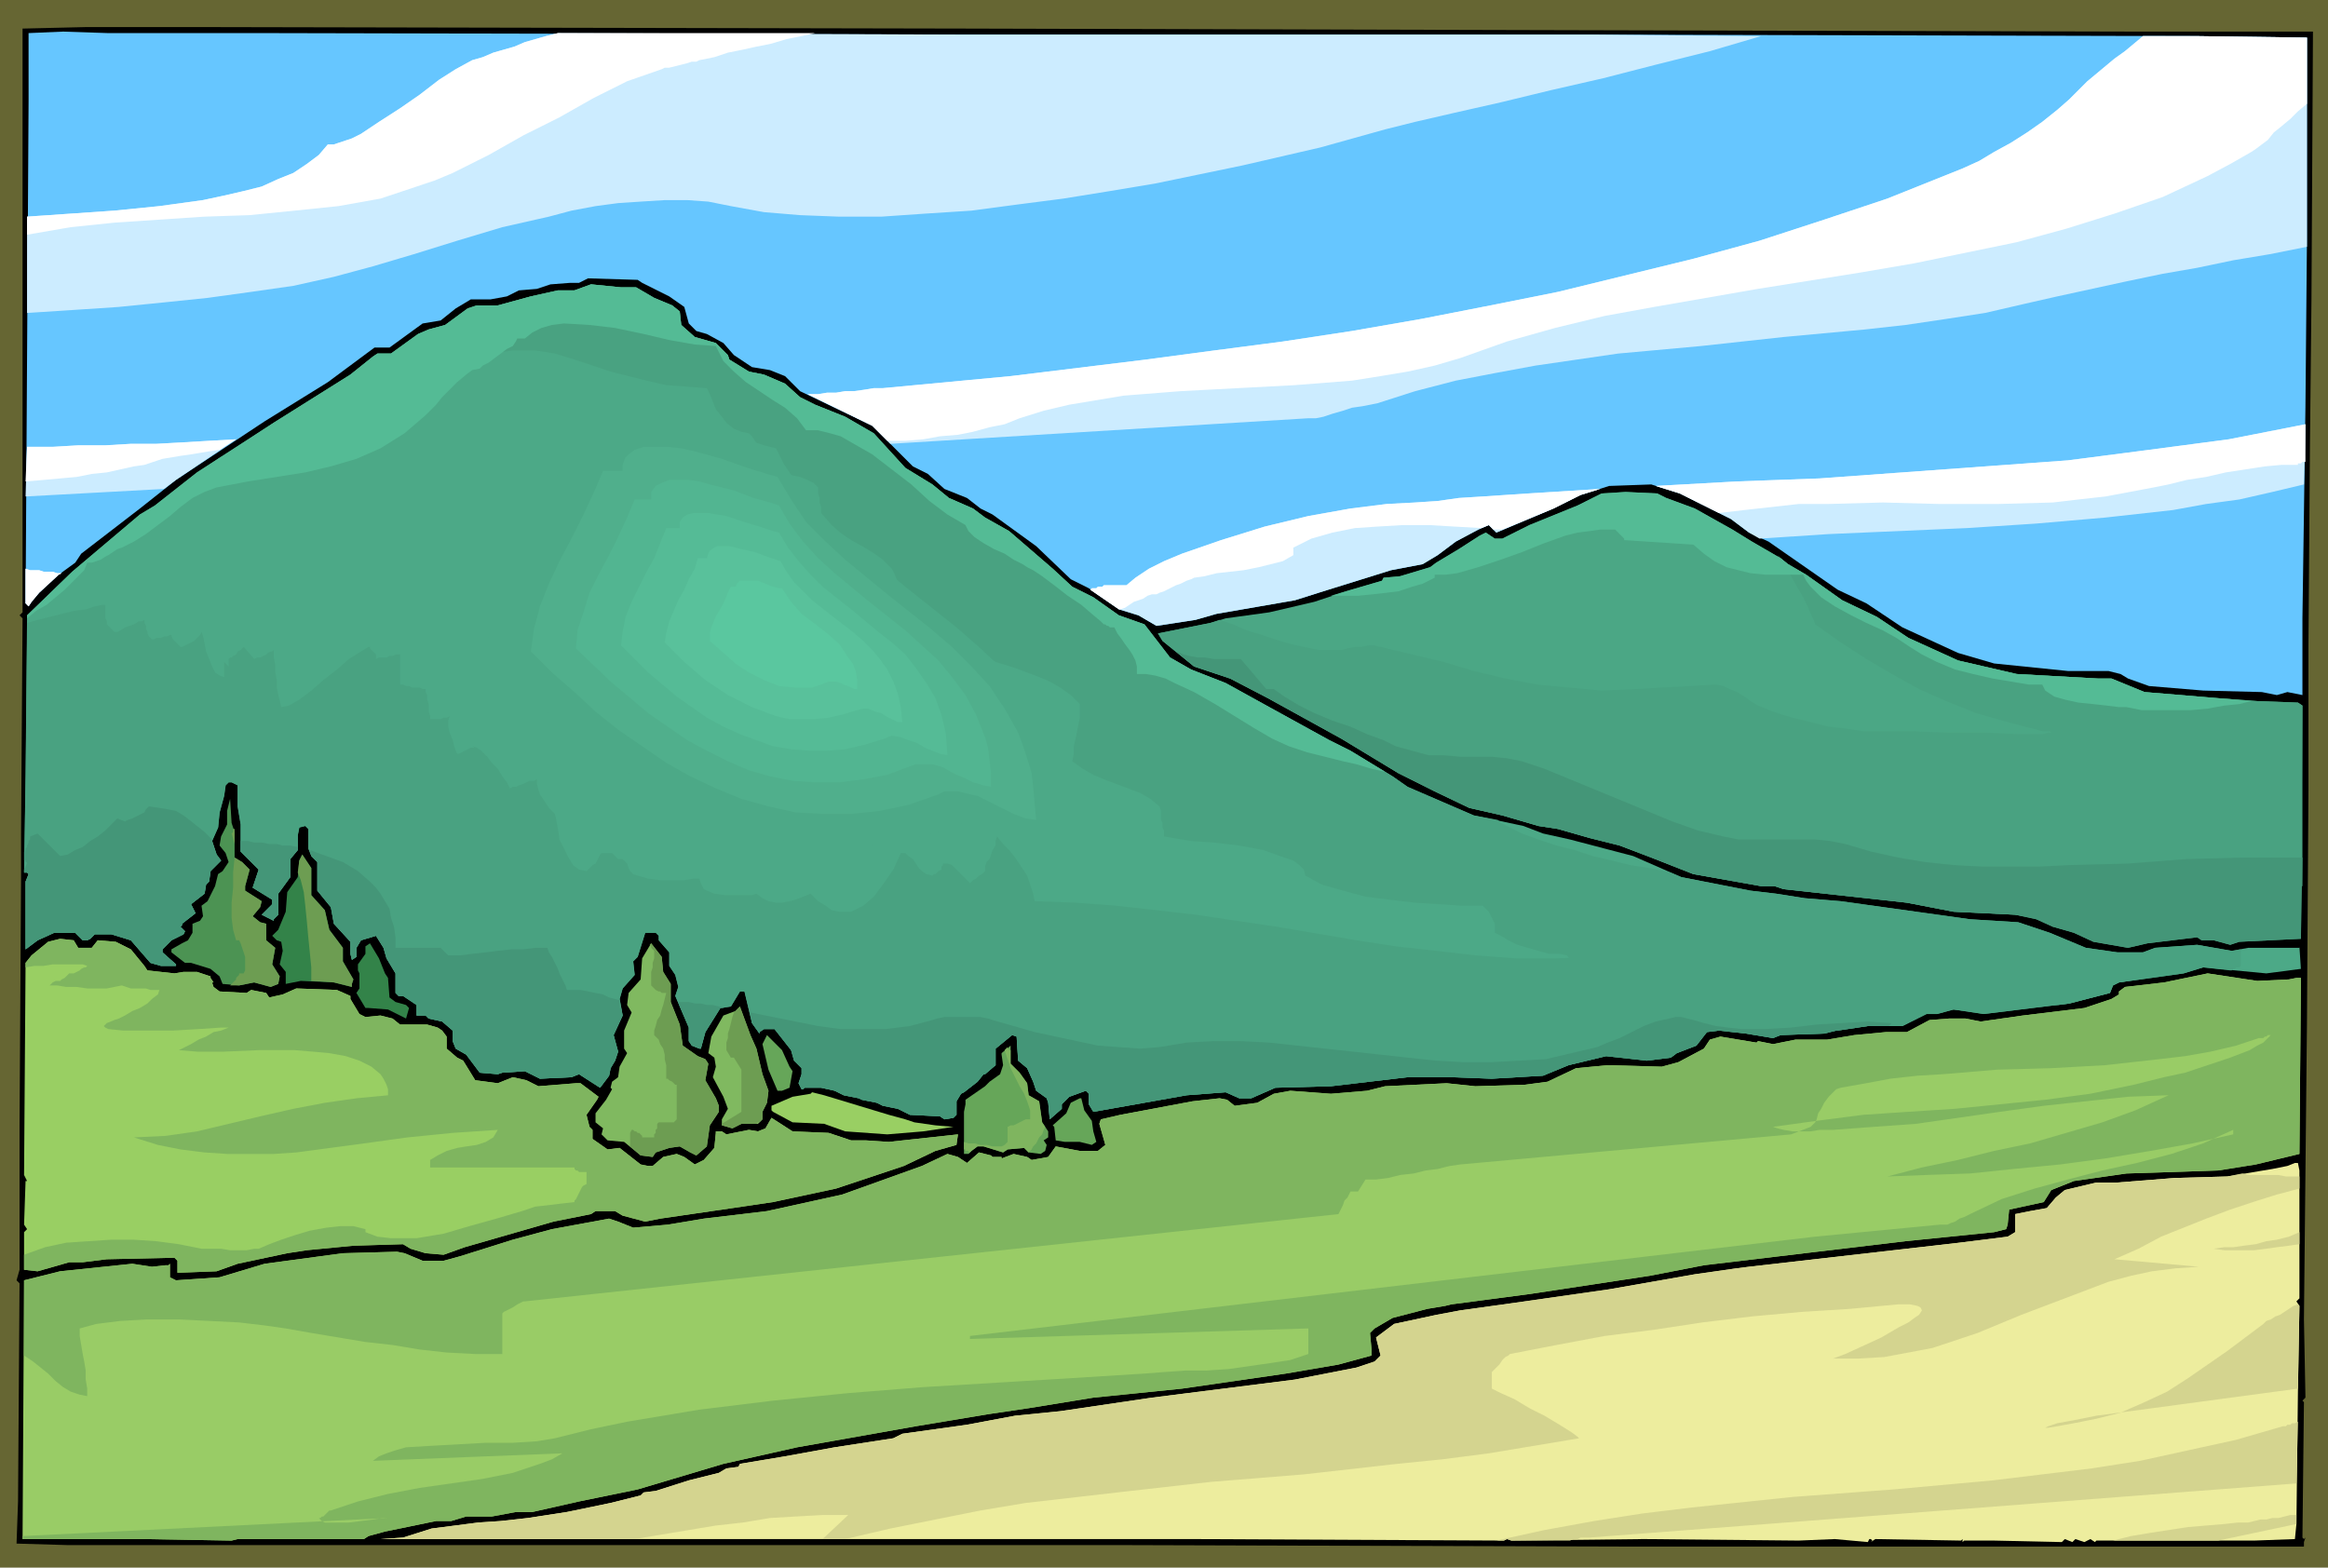 <svg xmlns="http://www.w3.org/2000/svg" fill-rule="evenodd" height="3.473in" preserveAspectRatio="none" stroke-linecap="round" viewBox="0 0 1548 1042" width="5.157in"><style>.pen1{stroke:none}.brush4{fill:#4ca987}.brush5{fill:#49a281}.brush8{fill:#338349}.brush9{fill:#99cf63}.brush10{fill:#80b960}.brush12{fill:#66a659}.brush14{fill:#449678}.brush17{fill:#7fb55f}</style><path class="pen1" style="fill:#663" d="M0 0h1548v1042H0V0z"/><path class="pen1" style="fill:#000" d="m642 19 379 1 400 1h117l-1 178-1 96-1 134v96l-1 156-2 196 1 52-2 2 1 1-1 90 1 1 1-1-1 3v3h-454l-334-1H45l-34-1 1-28 1-145-2-2 2-7v-96l1-163v-30l1-144-2-2 2-2V19l42-1h84l501 1z"/><path class="pen1" style="fill:#66c6ff" d="m180 22 456 1h423l401 1 74 1v135l-1 111-2 140v51l-10-2-7 2-10-2-39-1-36-3-14-5-5-3-8-2h-27l-49-5-24-7-37-17-24-16-19-9-46-32-13-6-12-9-34-17-19-6-28 1-19 6-18 9-38 16-5-5-7 3-15 8-12 9-10 6-21 4-45 14-19 6-52 9-14 4-26 4-12-7-13-4-20-14-12-6-23-22-29-21-8-4-9-7-15-6-11-10-10-5-27-27-48-23-10-10-10-4-12-2-12-8-7-8-11-6-7-2-5-5-3-11-10-7-18-9-3-2-33-1-6 3h-6l-13 1-9 3-12 1-8 4-11 2h-13l-10 6-10 8-12 2-22 16h-10l-31 23-42 26-59 39-24 19-39 30-4 6-11 8-13 12-5 6-2 3-2-2 2-335V22l23-1 30 1h108z"/><path class="pen1 brush4" d="m423 191 12 7 12 5 5 4 1 9 9 8 14 4 8 8 1 3 13 8 10 2 14 6 10 9 10 5 20 8 19 11 21 23 18 11 11 9 16 7 8 6 16 9 29 25 13 12 14 7 17 12 17 6 17 22 14 8 23 9 29 16 40 22 14 7 28 17 10 7 44 19 33 7 13 5 18 4 42 11 32 14 46 9 17 2 19 3 24 2 86 12 32 2 21 7 24 10 21 3h17l8-3 28-2 23 4 11-2h34v-1l1 15-23 3-42-4-13 4-43 6-4 2-2 5-27 7-57 7-20-3-11 3h-7l-16 8h-23l-20 3h-1l-8 2-29 1-5 2-18-3-18-2-8 1-7 9-13 5-4 3-16 2-27-3-25 6-17 7-34 2-27-1h-29l-51 6-37 1-16 7h-8l-9-4-26 2-45 8-17 3-3-5v-7l-2-2-11 4-5 5v3l-8 7-1-11-1-3-7-5-2-6-4-9-6-5-1-16-3-1-11 9v11l-7 6h-1l-4 5-9 7-2 1-3 5v9l-2 2-6 1-3-2-20-1-8-4-10-2-4-2-10-2-2-1-10-2-6-3-9-2h-11l-1 1h-1l-2-4 2-6v-4l-5-5-2-7-11-14h-7l-3 2v1l-5-7-5-21h-3l-6 10-7 1-10 16-3 11h-1l-5-2-2-3v-9l-6-14-3-7 2-6-2-8-4-6v-9l-7-8v-3l-2-2h-7l-5 16-3 3 1 9-8 9-2 7 2 11-6 13 3 11-2 6-3 5-1 5-6 8-14-9-5 2-21 1-10-5-15 1-3 1-12-1-9-12-7-4-2-5v-7l-7-6-9-2-2-2h-6v-7l-9-6h-3l-2-2v-13l-6-10-2-7-5-8-10 3-3 5v6l-3 2-1-4v-8l-11-12-2-11-9-11v-19l-4-4-2-5v-13l-2-2-4 1-1 5v10l-5 6v12l-8 11v14l-2 2-1 1v1l-8-4 7-7v-3l-13-8 4-12-12-12v-18l-2-12v-14l-4-2h-2l-2 2-1 7-3 11-1 10-4 9 3 9 3 4-7 7-1 7-2 2-1 6-9 7 3 6-9 7v1l-1 1 3 3-1 2-8 4-6 6v2l9 8v1h-10l-7-2-13-15-13-4H63l-3 3-2 1h-3l-5-5H36l-11 5-8 6v-45l2-5-1-1h-2l1-65 1-106 30-29 45-38 10-6 28-22 51-33 51-32 15-12 3-2h9l18-13 7-3 11-3 15-11 6-2h14l22-6 18-4h11l11-4 20 2h10z"/><path class="pen1 brush5" d="m1427 635-12 7-13 5-14 3-15 3-16 1h-32l-17-1-33-4-32-4-30-4-27-1-1-2-2-2-4-2-3-1-10-3-10-1h-12l-11-1-10 1-8 1-27 4-26 2-27 1h-27l-27-2-26-3-27-3-26-4-53-9-54-8-26-3-27-3-27-2-27-1-1-5-2-6-2-6-4-6-4-6-4-5-4-4-4-5-1 3v3l-2 3-1 3-1 3-2 2-1 3v3l-1 1-1 1-2 1-1 1-1 1-2 1-1 1-1 1-2-2-2-2-2-2-2-2-2-2-2-2-3-1h-3v1l-1 1v2l-2 1-1 1-1 1h-1l-1 1-4-1-3-2-2-2-2-3-2-3-3-2-2-2h-3l-5 11-7 10-6 8-7 6-4 2-4 2h-8l-5-1-4-3-5-3-5-5-5 2-5 2-4 1-5 1h-4l-5-1-4-2-4-3-3 1h-18l-7-1-5-2-2-1-1-2-1-2-1-3h-4l-6 1h-16l-8-1-7-2-3-1-2-2-1-2-1-3-2-2-1-1h-3l-1-1-1-1-1-1-1-1h-7l-1 1-1 2-1 2-1 2-2 1-2 2-1 1-1 1-5-1-4-3-3-5-3-6-3-6-1-7-1-5-1-5-2-2-2-2-2-3-2-3-2-3-1-3-1-4v-3l-2 1h-3l-2 1-2 1-3 1-2 1h-2l-2 1-2-4-3-4-3-5-4-4-3-4-4-4-3-2-3-1h1v1h-2l-2 1-2 1-2 1-2 1h-1l-1-2-1-3-1-4-2-5-1-4v-4l1-3 2-1-2 1-2 1h-2l-2 1h-7v-2l-1-3v-5l-1-3v-3l-1-2v-2h-2l-2-1h-5l-2-1h-2l-2-1h-2v-20h-3l-2 1h-2l-2 1h-5l-2 1v-3l-1-1-1-1-1-1-1-1v-1h-1l-5 3-8 5-8 7-9 7-8 7-8 6-7 4-5 1-1-4-1-4-1-5v-5l-1-5v-5l-1-5v-5l-1 1h-1l-2 1-1 1-2 1-2 1h-2l-2 1-7-8-1 1-1 1-2 1-1 2-2 1-1 1h-1l-1 1v5l-3-3v10l-3-1-3-2-2-4-2-5-2-5-1-5-1-5-1-3-1 2-1 1-2 2-1 1-2 1-2 1-2 1-2 1h-1l-1-1-1-1-1-1-1-1-1-1-1-2v-1h-1l-2 1h-2l-2 1h-3l-2 1h-1l-1-1-1-1-1-2v-1l-1-2v-2l-1-2v-2l-2 1h-2l-3 2-3 1-3 1-3 2-2 1h-2l-5-5v-2l-1-2v-9h1-3l-5 1-6 2-8 1-8 2-8 2-8 2-7 2-1 101-1 65h2l1 1-2 5v45l8-6 11-5h14l5 5h3l2-1 3-3h11l13 4 13 15 7 2h10v-1l-9-8v-2l6-6 8-4 1-2-3-3 1-1v-1l9-7-3-6 9-7 1-6 2-2 1-7 7-7-3-4-3-9 4-9 1-10 3-11 1-7 2-2h2l4 2v14l2 12v18l12 12-4 12 13 8v3l-7 7 8 4v-1l1-1 2-2v-14l8-11v-12l5-6v-10l1-5 4-1 2 2v13l2 5 4 4v19l9 11 2 11 11 12v8l1 4 3-2v-6l3-5 10-3 5 8 2 7 6 10v13l2 2h3l9 6v7h6l2 2 9 2 7 6v7l2 5 7 4 9 12 12 1 3-1 15-1 10 5 21-1 5-2 14 9 6-8 1-5 3-5 2-6-3-11 6-13-2-11 2-7 8-9-1-9 3-3 5-16h7l2 2v3l7 8v9l4 6 2 8-2 6 3 7 6 14v9l2 3 5 2h1l3-11 10-16 7-1 6-10h3l5 21 5 7v-1l3-2h7l11 14 2 7 5 5v4l-2 6 2 4h1l1-1h11l9 2 6 3 10 2 2 1 10 2 4 2 10 2 8 4 20 1 3 2 6-1 2-2v-9l3-5 2-1 9-7 4-5h1l7-6v-11l11-9 3 1 1 16 6 5 4 9 2 6 7 5 1 3 1 11 8-7v-3l5-5 11-4 2 2v7l3 5 17-3 45-8 26-2 9 4h8l16-7 37-1 51-6h29l27 1 34-2 17-7 25-6 27 3 16-2 4-3 13-5 7-9 8-1 18 2 18 3 5-2 29-1 8-2h1l20-3h23l16-8h7l11-3 20 3 57-7 27-7 2-5 4-2 12-2 1-1 1-2 1-1v-2l1-1v-1l1-2 1-1v-5z"/><path class="pen1" style="fill:#4ba785" d="m1108 331 19 7 25 14 13 8 19 11 5 4 12 7 24 17 23 11 21 14 33 15 39 9 54 3h9l22 9 48 4 27 2 27 1 3 2-1 155-41 2-6 2-11-3h-8l-3-2-33 4-13 3-23-4-13-6-14-4-11-5-14-3-41-2-31-6-82-9-6-2h-9l-45-8-28-11-21-8-20-5-21-6-13-2-24-7-22-5-23-11-24-12-38-23-49-27-25-13-24-8-21-17-3-5 35-7 10-3 29-4 30-7 21-7 24-7 1-2 11-1 20-6 4-3 15-9 14-9 4-2 6 4h5l18-9 32-13 16-8 16-1 21 1 6 3z"/><path class="pen1 brush5" d="m811 412 9 3 9 4 10 3 9 3 10 3 9 2 10 2h15l4-1 5-1h4l5-1h4l4 1 21 5 21 5 20 6 21 5 21 4 21 2 22 2 23-1 53-3 5 1 4 2 5 2 5 3 4 3 5 3 5 2 5 2 6 2 7 2 8 2 8 2 8 2 9 1 7 1 7 1h33l23 1h25l22 1h16l4-1h2l-1-1h-5l-23-6-21-6-20-8-18-8-18-10-17-10-17-11-17-12-1-3-2-4-2-5-3-6-4-7-4-7-4-7-5-7 2 2 5 4 12 7 24 17 23 11 21 14 33 15 39 9 54 3h9l22 9 48 4 27 2 27 1 3 2v120l-22 4-22 3-22 3-22 3-22 2-23 3-23 2-23 1-12-2-41-2-31-6-82-9-6-2h-9l-45-8-28-11-21-8-20-5-21-6-13-2-24-7-22-5-23-11-24-12-38-23-49-27-25-13-24-8-21-17-3-5 35-7 6-2z"/><path class="pen1" style="fill:#4c9353" d="M156 553v17l5 3 5 5-3 11v3l11 7-1 4-5 6 5 4 4 1v11l6 5-2 11 5 8-1 5-5 2-11-3-10 2-11-1-2-5-6-5-13-4h-4l-9-7v-2l7-4 4-2 3-5v-6l5-2 2-3-1-7 4-3 5-10 2-8 3-2 4-6-2-6-4-5 1-6 4-8v-9l2-8 1 16 2 6z"/><path class="pen1 brush8" d="M207 588v7l9 10 3 13 9 12v9l7 12-1 3v2l-12-3-22-1-10 2v-8l-4-5 2-9-1-6-3-1-3-3 4-4 5-12 1-13 7-10 1-11 2-4 6 9v11z"/><path class="pen1 brush9" d="M52 630h9l4-5 12 1 10 5 9 11 2 3 18 2 6-1h9l9 3v1l2 3h-1l1 3 4 3 18 1 3-2 10 2 2 3 9-2 9-4 27 1 9 4v2l6 10 4 2 10-1 8 2 5 4h18l7 2 3 2 3 4v8l7 6 4 2 8 13 15 2 10-4 9 2 8 4 25-2h3l12 9-1 2-7 10 2 8 2 2v6l10 7 8-1 14 11 5 1h3l7-6 9-2 5 2 7 5 6-3 7-8 1-10v-1h4l3 2 15-3 6 1 5-2 4-7 14 9 24 1 15 5h10l15 1 46-5-1 7-14 4-21 10-45 15-42 9-27 4-48 7-10 2-15-4-5-3h-13l-3 2-25 5-59 17-14 5-12-1-10-3-5-3-33 1-31 3-13 2-33 7-14 5-26 1v-8l-2-2-45 1-16 2h-9l-21 6-9-1v-25l2-2-2-3 1-29h1l-2-4 1-141 4-5 11-9 8-2 9 1 3 5z"/><path class="pen1 brush8" d="m256 647 2 3 1 13 4 3 7 2 2 2-2 7-12-6-13-1h-2l-6-10 2-3v-10l-1-2v-4l5-7v-5l3-2 6 10 4 10z"/><path class="pen1 brush10" d="m441 646 5 8v12l6 15 2 14 10 7 5 2 2 3-2 11 7 12 2 5v4l-6 9-2 14-7 6-4-2-7-4-7 1-9 3-2 3-8-1-11-9-11-1-4-4 1-4-5-4v-6l7-9 4-7-1-1 1-4 4-3 1-7 5-9-2-3v-12l5-12-3-5 1-8 8-9 1-14 6-10 7 9 1 10z"/><path class="pen1" style="fill:#9c6" d="m1522 651 5-1h3l-1 117-29 7-25 4-61 2-35 5-15 6-5 8-23 5-1 10-1 3-8 2-59 6-134 16-36 7-79 12-53 7-4 1-12 2-23 6-12 7-3 3 1 11v4l-22 6-35 6-69 10-59 6-43 7-27 4-48 8-79 14-49 11-57 17-39 8-31 7h-11l-16 3h-17l-10 3h-10l-34 7-11 3-3 2h-84l-4 1-58-1H15l1-172 24-6 48-5 13 2 9-1h2l1-1v9l4 2 29-2 30-9 52-7 36-1 5 1 12 5h14l11-3 35-11 26-7 38-7 6 2 10 4 23-2 24-4 42-5 50-11 53-19 17-8 7 2 6 4 8-7 8 2 1 1h6v1l8-3 9 2 3 2 11-2 5-7 16 3h12l5-4-4-14 1-3 13-3 48-9 18-2 5 1 5 4 15-2 11-6 11-2 27 2 24-2 12-3 41-2 19 2 33-1 15-2 19-9 21-2 36 1 11-3 17-9 4-6 7-2 24 4 1-1 10 2 15-3h21l18-3 21-2h14l15-8 13-1h11l10 2 28-4 41-5 18-6 5-3v-2l4-3 26-3 29-6 33 5 21-1z"/><path class="pen1 brush10" d="m503 697 4 17 4 11-1 8-3 6v5l-3 3h-11l-6 3-7-2v-4l4-7-3-8-7-13 2-7-1-6-4-3 2-11 8-14 8-3 3-3 7 19 4 9z"/><path class="pen1 brush12" d="m525 709 2 3-2 11-5 2h-3l-6-14-4-17 3-6 10 10 5 11zm153 4 5 7 1 8 7 4 2 14 4 6v4l-3 2 2 3-1 4-3 2-8-1-3-3-11 1-3 2-13-4h-4l-4 3-2 2h-3v-28l1-5v-3l13-9 3-3 7-5 2-6-1-7v-1l6-5v12l6 6z"/><path class="pen1 brush9" d="m591 741 11 3 6 2 14 2 12 1-20 3-24 2-28-2-14-5-21-1-13-7-1-1v-3l14-6 12-2 1-1 8 2 43 13z"/><path class="pen1 brush12" d="m721 738 5 7 1 7 2 7-3 2-8-2h-10l-6-1-1-9-1-1 9-8 3-7 6-3h1l2 8z"/><path class="pen1" style="fill:#eded9e" d="M1529 778v85l-2 2 2 3-1 58-1 87-1 10-27 1h-105l-1 1-3-2-4 2-6-2-2 2-5-2-2 2-45-1h-20l-1 1v-2l-1 1-57-1-3 2 1-1-1-1h-1l-1 2-22-2-24 1-103-1-88 1-3-1-2 1-206-1H253l15-1 19-6 31-4 15-1 18-2 26-4 29-6 20-5 2-2 8-1 22-7 20-5 5-3 8-1 1-2 30-5 33-6 39-6 6-3 43-6 32-6 30-3 61-9 95-12 41-8 12-4 4-4-3-12 12-9 28-6 16-3 36-5 63-9 57-10 28-4 8-1 140-16 32-4 5-3v-12l10-2 11-2 6-7 6-5 21-5h14l38-3 35-1 30-5 10-2 5-2h2l1 5z"/><path class="pen1 brush14" d="m18 574-2 4v2h2l1 1-2 5v45l8-6 11-5h14l5 5h3l2-1 3-3h11l13 4 13 15 7 2h10v-1l-9-8v-2l6-6 8-4 1-2-3-3 1-1v-1l9-7-3-6 9-7 1-6 2-2 1-7 7-7-3-4-3-9v-1l-5-5-5-4-5-4-4-3-5-3-5-1-6-1-7-1-2 2-1 2-2 1-2 1-2 1-2 1-3 1-2 1-5-2-4 4-4 4-5 4-5 3-5 4-5 2-5 3-5 1-15-15-5 2v2l-1 1v1l-1 2v1l-1 1v1l-1 1v6h1v1h1v1zm142-15h5l4 1h5l5 1h5l4 1h5l5 1v2l-5 6v12l-8 11v14l-2 2-1 1v1l-8-4 7-7v-3l-13-8 4-12-12-12v-7zm46 6 11 4 11 4 10 6 8 7 4 4 3 4 3 5 3 5 1 6 2 6 1 7v7h30l5 5h8l8-1 9-1 8-1 9-1h8l8-1h8l1 3 2 3 2 4 2 4 1 3 2 4 2 4 1 3h9l5 1 5 1 5 1 4 2 4 1 3 1v5h1l1 5-6 13 3 11-2 6-3 5-1 5-6 8-14-9-5 2-21 1-10-5-15 1-3 1-12-1-9-12-7-4-2-5v-7l-7-6-9-2-2-2h-6v-7l-9-6h-3l-2-2v-13l-6-10-2-7-5-8-10 3-3 5v6l-3 2-1-4v-8l-11-12-2-11-9-11v-19l-4-4-1-4zm245 101h7l4 1h4l4 1h4l4 1 4 1h-3l-10 16-3 11h-1l-5-2-2-3v-9l-6-14-1-3zm48 7 15 3 15 3 15 3 15 2h30l16-2 15-4 3-1 5-1h24l5 1 3 1 14 4 14 4 14 3 14 3 14 3 14 1 14 1 13-1 18-3 18-1h18l19 1 37 4 37 4 18 2 19 2 18 1h19l18-1 18-1 17-4 17-4 7-3 8-3 8-4 8-4 8-3 9-2 4-1h4l4 1 4 1 7 2 8 2 8 1 9 1h16l17-1 17-2 17-1 17-1 15 1h1l-1 1-1 1h-14l-20 3h-1l-8 2-29 1-5 2-18-3-18-2-8 1-7 9-13 5-4 3-16 2-27-3-25 6-17 7-34 2-27-1h-29l-51 6-37 1-16 7h-8l-9-4-26 2-45 8-17 3-3-5v-7l-2-2-11 4-5 5v3l-8 7-1-11-1-3-7-5-2-6-4-9-6-5-1-16-3-1-11 9v11l-7 6h-1l-4 5-9 7-2 1-3 5v9l-2 2-6 1-3-2-20-1-8-4-10-2-4-2-10-2-2-1-10-2-6-3-9-2h-11l-1 1h-1l-2-4 2-6v-4l-5-5-2-7-11-14h-7l-3 2v1l-5-7-1-7z"/><path class="pen1 brush5" d="m132 314 1-1h1l3-2 2-1 2-2 3-1 2-2 2-2-16 11zm20-13 5-2 7-2 8-3 9-3 8-4 7-3 6-2 3-1 5-3 6-3 6-5 6-4 6-5 6-3 5-3 5-2 13-3 14-3 16-5 16-4 16-3 16-2h15l7 1 6 1 13 4 12 4 12 4 12 3 12 3 13 3 14 1 13 1 2 4 2 5 2 5 4 5 3 4 5 4 5 2 5 1 2 2 2 3 2 3 1 3 2 3 1 3v6l5 1 4 1 5 1 5 2 5 1 5 2 4 2 3 3v4l1 3v3l1 3v7l11 9 9 6 9 5 8 5 4 3 3 3 3 3 2 4 2 5 1 6 1 6v8l7 7 7 5 7 5 7 4 16 6 16 5 16 5 16 6 7 3 7 4 7 5 6 6v9l-1 5-1 5-1 5-1 4v5l-1 5 7 5 7 4 7 3 8 3 8 3 8 3 7 4 6 5 1 3v6l1 2v3l1 2v4l6 1 12 2 15 1 17 2 16 3 14 5 6 2 4 3 3 3 1 4 11 6 14 4 15 4 16 2 17 2 16 1 15 1h14l2 2 2 2 1 2 1 2 1 2 1 2v6l4 2 5 3 6 3 7 2 7 2 7 2h7l5 1 4 6 4 5 6 4 6 3 6 2 7 1 7 1h38l8 1 7 1 7 1 6 3v1l1 1 1 1v2l1 1v1h35l18 1h112l9-1h18l9-1 9-1h8l7-1 27-7 2-5 4-2 43-6 13-4 18 2h1l1-1h1l1-1h2l1-1v-11l-6 1-23-4-28 2-8 3h-17l-21-3-24-10-21-7-32-2-86-12-24-2-19-3-17-2-46-9-7-3-14-3-13-2-12-3-13-3-12-4-12-3-12-4-11-4-2-1-2-1-2-1-2-1-2-1-2-1-2-1-2-2-16-3-44-19-10-7-28-17-14-7-40-22-29-16-23-9-14-8-17-22-17-6-17-12-14-7-13-12-29-25-16-9-8-6-16-7-11-9-18-11-21-23-19-11-20-8-10-5-10-9-14-6-10-2-13-8-1-3-8-8-14-4-9-8-1-9-5-4-12-5-12-7h-10l-20-2-11 4h-11l-18 4-22 6h-14l-6 2-15 11-11 3-7 3-18 13h-9l-3 2-15 12-51 32-30 20z"/><path class="pen1 brush14" d="m782 433 5 2 4 1 5 1h5l6 1h18l17 20h5l7 5 10 6 10 5 12 5 12 4 11 5 11 4 8 4 11 3 11 3h10l11 1h21l10 1 10 2 15 5 17 7 17 7 17 7 17 7 17 7 17 6 17 4 10 2h51l10 1 10 2 17 5 18 4 18 3 19 2 19 1h38l20-1 39-1 39-3 38-1h39l-1 54-41 2-6 2-11-3h-8l-3-2-33 4-13 3-23-4-13-6-14-4-11-5-14-3-41-2-31-6-82-9-6-2h-9l-45-8-28-11-21-8-20-5-21-6-13-2-24-7-22-5-23-11-24-12-38-23-49-27-25-13-24-8-12-10z"/><path class="pen1" d="M885 396h18l10-1 9-1 8-1 9-3 7-2 8-4v-2h7l8-1 7-2 7-2 15-5 14-5 15-6 14-5 8-2 8-1 7-1h10l1 1 1 1 1 1 1 1 1 1 1 1v1l46 3 7 6 7 5 8 4 8 2 8 2 10 1h25l2 4 3 4 3 3 4 4 9 6 11 6 10 5 11 5 9 5 9 6 8 5 10 5 12 5 12 3 13 3 12 2 12 2h9l1 2 1 2 3 2 3 2 7 2 9 2 10 1 9 1 8 1h5l10 2h33l11-1 11-2 10-1 8-2-23-2-48-4-22-9h-9l-54-3-39-9-33-15-21-14-23-11-24-17-12-7-5-4-19-11-13-8-25-14-19-7-6-3-21-1-16 1-16 8-32 13-18 9h-5l-6-4-4 2-14 9-15 9-4 3-20 6-11 1-1 2-24 7-10 3zM18 411l6-5 7-4 6-5 6-5 5-5 4-4 4-4 2-5h3l3-1 3-1 3-2 2-1 3-2 3-2 3-1 8-4 8-5 8-6 8-6 7-6 8-6 8-4 8-3 21-4 19-3 19-3 17-4 17-5 16-7 8-5 8-5 7-6 7-6 3-3 4-4 4-5 5-5 5-5 6-5 4-3 5-1 2-2 4-2 4-3 4-3 4-3 4-2 2-3 1-2h5l5-4 6-3 7-2 8-1 17 1 17 2 19 4 17 4 17 3 14 1 5 10 7 7 8 7 9 6 9 6 8 5 8 7 6 8h8l8 2 7 2 7 4 14 8 13 10 13 10 12 11 12 9 12 7 2 4 4 4 6 4 7 4 7 3 6 4 6 3 3 2 4 2 6 4 8 6 9 7 9 6 7 6 6 5 2 2h1l1 1h1l1 1h3l2 4 3 4 2 3 3 4 2 3 2 4 1 4v5h6l6 1 7 2 6 3 13 6 14 8 13 8 13 8 12 7 11 5 6 2 6 2 8 2 8 2 8 2 9 2 10 3 9 2-23-14-14-7-40-22-29-16-23-9-14-8-17-22-17-6-17-12-14-7-13-12-29-25-16-9-8-6-16-7-11-9-18-11-21-23-19-11-20-8-10-5-10-9-14-6-10-2-13-8-1-3-8-8-14-4-9-8-1-9-5-4-12-5-12-7h-10l-20-2-11 4h-11l-18 4-22 6h-14l-6 2-15 11-11 3-7 3-18 13h-9l-3 2-15 12-51 32-51 33-28 22-10 6-45 38-30 29v2z" style="fill:#54bb95"/><path class="pen1" d="m432 628 1 1v1l1 1 1 1v5l-1 3v3l-1 3v9l1 1 1 1 1 1 2 1h1l1 1h3l-1 4-1 4-1 3-1 4-2 3-1 4-1 3v3l3 3 1 3 2 3 1 4v3l1 4v9h1l1 1 2 1 1 1 1 1h1v23l-2 2h-10l-1 1v3l-1 1v2l-1 1v2h-8v-1l-1-1-1-1h-1l-1-1h-1l-1-1h-1l-1 2v9l7 6 8 1 2-3 9-3 7-1 7 4 4 2 7-6 2-14 6-9v-4l-2-5-7-12 2-11-2-3-5-2-10-7-2-14-6-15v-12l-5-8-1-10-7-9-1 1zm56 45-1 3-1 4-1 4-1 3v3l-1 3v5l3 5h2l5 8v28l-13 8v1l7 2 6-3h10l1-1h1l2-2v-5l3-6 1-8-4-11-4-17-4-9-7-19-3 3-1 1zm-290-93 2 5 2 8 1 9 1 10 1 11 1 10 1 10v9l15 1 12 3v-2l1-3-7-12v-9l-9-12-3-13-9-10v-18l-6-9-2 4-1 8zm-42-29h-1v2l-1 1 2 7v9l-1 10v10l-1 10v10l1 8 2 7h2l1 2 1 3 1 3 1 3v9l-1 2h-3v1l-1 1-1 1v1l-1 1-1 1-1 1-1 1h6l10-2 11 3 5-2 1-5-5-8 2-11-6-5v-11l-4-1-5-4 5-6 1-4-11-7v-3l3-11-5-5-5-3v-19z" style="fill:#6d9d52"/><path class="pen1 brush17" d="m668 698 2 6 2 6 3 6 3 6 3 5 2 5 2 6v6h-3l-2 1-2 1-2 1-2 1h-2l-2 1v10l-2 2-2 1h-6l-4-1h-4l-4-1h-4l-3-1v5h1v1h2v1h1l1-1 4-3h4l13 4 3-2 11-1 3 3 2-2 1-2 2-2 1-2 1-2 2-2 1-3 1-2-2-3-2-14-7-4-1-8-5-7-6-6v-9h-1v-1h-1v-1l-2 2zM17 643l6-1h6l6-1h20l3 1-1 1h-1l-2 1-1 1-2 1-2 1h-3l-1 1-1 1-1 1-2 1-1 1h-3l-2 1-2 2h5l6 1h7l7 1h13l5-1 5-1 3 1 3 1h10l3 1h6l-1 3-4 3-3 3-5 3-5 2-5 3-4 2-3 1-5 2-2 2 1 1 2 1 10 1h33l17-1 15-1h10-5l-5 2-5 1-5 3-5 2-5 3-4 2-4 2 12 1h18l23-1h24l12 1 11 1 11 2 9 3 8 4 6 5 2 3 2 4 1 3v4l-21 2-21 3-21 4-22 5-21 5-21 5-21 3-21 1 16 5 15 3 16 2 15 1h31l15-1 15-2 30-4 29-4 30-3 30-2-3 5-5 3-6 2-7 1-6 1-7 2-6 3-5 3v5h96v1l1 1h1l1 1h5v8l-2 1-1 1-1 2-1 2-1 2-1 2-1 1v1l-9 1-8 1-9 1-9 3-17 5-18 5-17 5-18 3h-17l-9-1-8-3v-2l-8-2h-9l-9 1-11 2-10 3-9 3-8 3-7 3h-3l-5 1h-11l-6-1h-13l-15-3-15-2-15-1H74l-15 1-15 1-14 3-14 5v10l9 1 21-6h9l16-2 45-1 2 2v8l26-1 14-5 33-7 13-2 31-3 33-1 5 3 10 3 12 1 14-5 59-17 25-5 3-2h13l5 3 15 4 10-2 48-7 27-4 42-9 45-15 21-10 14-4 1-7-46 5-15-1h-10l-15-5-24-1-14-9-4 7-5 2-6-1-15 3-3-2h-4v1l-1 10-7 8-6 3-7-5-5-2-9 2-7 6h-3l-5-1-14-11-8 1-10-7v-6l-2-2-2-8 7-10 1-2-12-9h-3l-25 2-8-4-9-2-10 4-15-2-8-13-4-2-7-6v-8l-3-4-3-2-7-2h-18l-5-4-8-2-10 1-4-2-6-10v-2l-9-4-27-1-9 4-9 2-2-3-10-2-3 2-18-1-4-3-1-3h1l-2-3v-1l-9-3h-9l-6 1-18-2-2-3-9-11-10-5-12-1-4 5h-9l-3-5-9-1-8 2-11 9-4 5v3z"/><path class="pen1 brush17" d="m16 901 6 4 5 4 5 4 5 5 5 4 5 3 6 2 5 1v-5l-1-6v-6l-1-6-1-5-1-6-1-6v-5l11-3 16-2 18-1h21l20 1 20 1 17 2 14 2 17 3 18 3 18 3 18 2 18 3 18 2 19 1h18v-27l1-1 2-1 2-1 2-1 3-2 2-1 2-1h1l541-58 1-2 1-2 1-2 1-3 2-2 1-2 1-2h5l5-8h7l8-1 8-2 9-1 8-2 8-1 8-2 7-1 220-20 13-5 3-3 1-2 1-4 2-3 2-4 3-4 3-3 2-2 3-1 17-3 16-3 18-2 17-1 36-3 36-1 36-2 36-4 17-2 17-3 17-4 15-5h3l1-1h1l1-1h2l-2 2-3 3-4 2-5 3-13 5-15 5-15 5-14 3-12 3-8 2-29 6-30 4-30 3-30 3-31 2-30 2-31 4-29 4 3 1 4 1 6 1h12l6-1h9l27-2 28-2 28-4 28-4 29-4 28-3 28-3 27-1-22 10-22 8-24 7-24 7-24 5-24 6-24 5-23 6 26-1 29-1 29-3 31-3 30-4 30-5 28-5 27-6v-3l-20 9-21 7-23 6-23 5-23 6-22 6-22 7-21 10-2 1-2 1-3 1-3 2-3 1-2 1h-5l-83 8-562 66v2l225-7v17l-12 4-13 2-14 2-14 2-15 1h-14l-14 1-13 1-48 3-49 3-50 3-50 4-50 5-49 6-24 4-24 4-24 5-24 6-12 2-16 1h-18l-18 1-18 1-17 1-7 2-6 2-5 2-4 3 126-5-7 4-8 3-9 3-9 3-20 4-21 3-21 3-21 4-20 5-18 6h-1l-1 1-1 1-1 1-1 1h-1l-1 1h-1l1 1 1 1 2 1h16l8-1 8-1 6-1h4l-243 12v2h81l58 1 4-1h84l3-2 11-3 34-7h10l10-3h17l16-3h11l31-7 39-8 57-17 49-11 79-14 48-8 27-4 43-7 59-6 69-10 35-6 22-6v-4l-1-11 3-3 12-7 23-6 12-2 4-1 53-7 79-12 36-7 134-16 59-6 8-2 1-3 1-10 23-5 5-8 15-6 35-5 61-2 25-4 29-7 1-117h-3l-5 1-21 1-33-5-29 6-26 3-4 3v2l-5 3-18 6-41 5-28 4-10-2h-11l-13 1-15 8h-14l-21 2-18 3h-21l-15 3-10-2-1 1-24-4-7 2-4 6-17 9-11 3-36-1-21 2-19 9-15 2-33 1-19-2-41 2-12 3-24 2-27-2-11 2-11 6-15 2-5-4-5-1-18 2-48 9-13 3-1 3 4 14-5 4h-12l-16-3-5 7-11 2-3-2-9-2-8 3v-1h-6l-1-1-8-2-8 7-6-4-7-2-17 8-53 19-50 11-42 5-24 4-23 2-10-4-6-2-38 7-26 7-35 11-11 3h-14l-12-5-5-1-36 1-52 7-30 9-29 2-4-2v-9l-1 1h-2l-9 1-13-2-48 5-24 6v50z"/><path class="pen1" d="m422 1023 18-3 18-3 18-3 18-2 18-3 17-1 18-1h17l-17 16h15l30-7 30-6 30-6 30-5 61-7 62-7 62-5 62-7 30-3 31-4 30-5 30-5-1-1-4-3-8-5-10-6-10-5-10-6-9-4-6-3v-11l1-1 2-2 2-2 2-3 2-2 2-1 1-1 31-6 32-6 32-4 33-5 33-4 33-3 32-2 32-3h8l5 1 2 1 1 2-2 3-3 2-4 3-6 3-12 7-13 6-11 5-8 3h17l17-1 16-3 16-3 30-10 29-12 29-11 29-11 15-4 14-3 16-2 15-1-56-5 16-7 15-8 15-6 15-6 16-6 15-5 16-5 15-4v-8h-9l-5-1h-19l-5-1-10 2-35 1-38 3h-14l-21 5-6 5-6 7-11 2-10 2v12l-5 3-32 4-140 16-8 1-28 4-57 10-63 9-36 5-16 3-28 6-12 9 3 12-4 4-12 4-41 8-95 12-61 9-30 3-32 6-43 6-6 3-39 6-33 6-30 5-1 2-8 1-5 3-20 5-22 7-8 1-2 2-20 5-29 6-26 4-18 2-15 1-31 4-19 6-15 1h169zm1107-204-7 3-8 2-7 1-7 2-8 1-7 1h-6l-7 1 7 1h20l8-1 7-1 8-1 7-1v-8zm-1 48-3 1-3 2-3 2-3 2-3 1-3 2-3 1-2 2-12 9-12 9-13 9-13 9-14 9-15 7-16 7-16 4-15 3-11 2-6 1h-2l2-1 6-2 11-2 15-3 134-18 1-55-1-1zm0 78-2 1h-2l-1 1h-2l-1 1h-2l-31 9-32 7-32 7-32 5-66 8-66 6-67 5-67 7-33 4-32 5-33 6-32 7h5l2-1 3 1h39l2-1h3l2-1h6l470-36 1-41zm-1 68-52 11h-70l12-3 12-2 13-2 13-2 12-1 12-1 9-1h7l4-1 4-1h4l4-1h4l4-1 4-1h4v6z" style="fill:#d4d48f"/><path class="pen1" d="m18 144 29-2 29-2 30-3 29-4 14-3 13-3 12-3 11-5 10-4 9-6 8-6 6-7h4l6-2 6-2 6-3 12-8 14-9 13-9 13-10 11-7 11-6 7-2 7-3 7-2 7-2 7-3 7-2 7-2 8-2 265 1h423l112 1-34 10-36 9-35 9-35 8-33 8-31 7-26 6-20 5-43 12-52 12-29 6-29 6-30 5-31 5-31 4-30 4-31 2-29 2h-28l-26-1-24-2-22-4-15-3-14-1h-15l-16 1-15 1-15 2-16 3-15 4-31 7-30 9-29 9-27 8-26 7-27 6-28 4-29 4-29 3-30 3-30 2-31 2v-64zm0 153h17l17-1h18l17-1h17l18-1 17-1 18-1-40 27-8 6-92 5 1-33zm519-35h7l6-1h6l6-1h6l7-1 6-1h6l85-8 90-11 45-6 46-6 46-7 46-8 46-9 45-9 45-11 45-11 44-12 43-14 42-14 40-16 10-4 11-5 10-6 11-6 11-7 10-7 10-8 8-7 6-6 6-6 6-5 6-5 6-5 7-5 6-5 6-5h35l74 1v139l-25 5-24 4-24 5-23 4-24 5-23 5-23 5-22 5-26 6-26 4-27 4-27 3-54 5-55 6-55 5-55 8-27 5-26 5-27 7-25 8-5 1-5 1-7 1-6 2-7 2-6 2-5 1h-5l-278 17-12-12-43-21zM17 378l3 1h6l3 1h6l3 1h3l-2 1-13 12-5 6-2 3-2-2v-23zm708 14 1-1h3l1-1h3l1-1h15l6-5 9-6 10-5 12-5 26-9 29-9 29-7 28-5 24-3 19-1 15-1 14-2 16-1 15-1 15-1 16-1 16-1 16-1-13 4-18 9-38 16-5-5-7 3-15 8-12 9-10 6-21 4-45 14-19 6-52 9-14 4-26 4-12-7-13-4-19-13zm376-69 54-3 55-2 55-4 55-4 55-4 54-7 53-7 51-10-1 40-21 5-22 5-22 3-22 4-45 5-46 4-46 3-46 2-46 2-46 3-7-4-12-9-34-17-16-5z" style="fill:#ccecff"/><path class="pen1" d="m18 156 29-5 29-3 30-2 30-2 30-1 30-3 29-3 28-5 12-4 12-4 12-4 12-5 24-12 23-13 24-12 23-13 22-11 23-8 2-1h3l4-1 4-1 4-1 3-1h3l2-1 10-2 9-3 10-2 9-2 10-2 10-3 10-2 9-2H371l-8 2-7 2-7 2-7 3-7 2-7 2-7 3-7 2-11 6-11 7-13 10-13 9-14 9-12 8-6 3-6 2-6 2h-4l-6 7-8 6-9 6-10 4-11 5-12 3-13 3-14 3-29 4-30 3-29 2-29 2v12zm1516-87-6 5-5 5-6 5-5 4-4 5-4 3-4 3-3 2-14 8-15 8-15 7-15 7-32 11-32 10-33 9-34 7-34 7-35 6-69 11-69 12-33 6-33 8-32 9-31 11-17 5-18 4-18 3-19 3-38 3-38 2-38 2-38 3-18 3-18 3-17 4-16 5-10 4-10 2-11 3-10 2-12 1-11 2-12 1h-12l-10-10-43-21h7l6-1h6l6-1h6l7-1 6-1h6l85-8 90-11 45-6 46-6 46-7 46-8 46-9 45-9 45-11 45-11 44-12 43-14 42-14 40-16 10-4 11-5 10-6 11-6 11-7 10-7 10-8 8-7 6-6 6-6 6-5 6-5 6-5 7-5 6-5 6-5h35l74 1v44zM146 299l-7 1-6 1-6 1-7 1-6 1-6 1-6 2-6 2-7 1-9 2-9 2-10 1-10 2-11 1-11 1-12 1 1-23h17l17-1h18l17-1h17l18-1 17-1 18-1-11 7zm1387 8h-2l-1 1h-2v1h-11l-11 1-13 2-13 2-13 3-13 2-12 3-10 2-16 3-16 3-18 2-17 2-37 1h-38l-38-1-37 1h-19l-18 2-18 2-17 2-26-13-16-5 54-3 55-2 55-4 55-4 55-4 54-7 53-7 51-10v25zm-534 45h-6l-3-3-5 2-18-1-17-1h-17l-17 1-15 1-15 3-14 4-12 6v5l-7 4-8 2-8 2-10 2-9 1-9 1-8 2-7 1-2 1-3 1-4 2-3 1-4 2-4 2-3 1-2 1h-3l-3 1-3 2-3 1-3 1-3 2-3 2-3 1h-1l-19-13 1-1h3l1-1h3l1-1h15l6-5 9-6 10-5 12-5 26-9 29-9 29-7 28-5 24-3 19-1 15-1 14-2 16-1 15-1 15-1 16-1 16-1 16-1-13 4-18 9-34 14zM17 378l3 1h6l3 1h6l3 1h3l-2 1-13 12-5 6-2 3-2-2v-23z" style="fill:#fff"/><path class="pen1 brush4" d="m379 293-6 18-9 17-9 18-9 18-9 18-7 18-2 9-2 9-2 8v9l16 16 17 16 17 15 18 14 18 13 19 12 19 11 20 10 20 8 21 6 10 2 11 2 11 2h10l11 1 11-1 12-1 11-1 11-3 12-3 12-3 11-5 5-1 5-1h5l5 1 10 3 10 5 10 4 10 5 8 3 8 2v-13l-1-13-2-11-3-12-4-10-4-10-5-10-5-9-12-17-14-16-16-15-16-14-34-27-33-27-16-14-14-16-6-8-6-8-6-9-5-10-8-2-15-5-20-6-22-6-10-2-11-2-9-1-9 1-7 2-6 4-2 2-1 3-1 3v4h-16z"/><path class="pen1" style="fill:#50af8c" d="m401 313-6 14-7 15-8 16-8 15-7 15-6 15-2 8-2 7-1 8-1 7 14 14 15 13 14 13 15 12 16 11 16 11 16 9 17 8 17 7 18 5 18 4 18 1h19l19-2 19-4 20-7 4-2h9l4 1 9 2 8 4 8 4 8 4 8 3 7 1-1-11-1-11-1-9-3-10-3-9-3-8-5-9-4-7-10-15-12-13-13-13-14-12-29-23-28-23-13-12-13-13-10-15-9-15-7-2-13-4-17-6-18-5-9-2-9-1h-16l-6 2-4 3-2 2-1 2-1 3v4h-13z"/><path class="pen1" style="fill:#52b591" d="m422 332-5 12-6 13-6 12-7 13-6 12-4 13-4 12-1 12 23 22 25 21 13 9 13 9 13 7 14 7 14 6 14 4 15 3 15 1h16l16-2 16-3 16-6 3-1h11l7 2 7 4 7 3 6 3 7 2 5 1v-9l-1-8-1-9-2-7-6-15-7-13-9-12-9-11-11-10-11-10-24-19-23-19-11-10-10-11-9-12-7-12-6-2-11-3-13-5-16-4-7-2-7-1h-13l-5 2-4 2-3 4v5h-11z"/><path class="pen1" style="fill:#55bb96" d="m443 351-4 10-4 10-5 9-5 10-5 10-4 10-2 10-1 9 18 18 19 16 10 7 10 7 11 6 11 5 11 4 11 4 12 2 12 1h12l12-1 13-3 13-4 5-2 6 1 5 2 6 2 5 3 5 2 5 2 5 1-1-14-3-13-4-11-6-10-7-10-7-9-9-8-9-7-18-15-19-15-8-8-8-9-7-9-6-10-4-1-9-3-10-3-12-4-12-2h-10l-4 1-3 2-2 3v4h-9z"/><path class="pen1" style="fill:#59c19b" d="m464 371-2 7-4 7-3 7-4 7-3 7-3 7-2 8-1 6 13 13 14 12 15 10 16 8 8 3 8 3 9 2h17l9-1 9-2 10-3 4-1h3l5 2 4 1 3 2 4 2 4 2h3l-1-10-2-9-3-8-4-8-5-7-5-6-6-6-7-6-13-10-14-11-6-6-6-6-5-7-4-7-3-1-6-2-8-3-9-2-8-2h-8l-2 1-3 2-1 2-1 3h-6z"/><path class="pen1" style="fill:#5ac79f" d="m486 390-2 4-2 5-2 4-3 5-2 4-2 5-1 4v5l8 7 9 8 9 6 10 5 10 4 11 1h11l6-2 5-2h5l3 1 2 1 3 1 2 1 2 1h2v-6l-1-6-2-5-3-4-6-9-8-7-9-7-8-6-7-8-6-9h-2l-4-1-5-2-5-2h-12l-1 1-1 1-1 2h-3z"/></svg>
